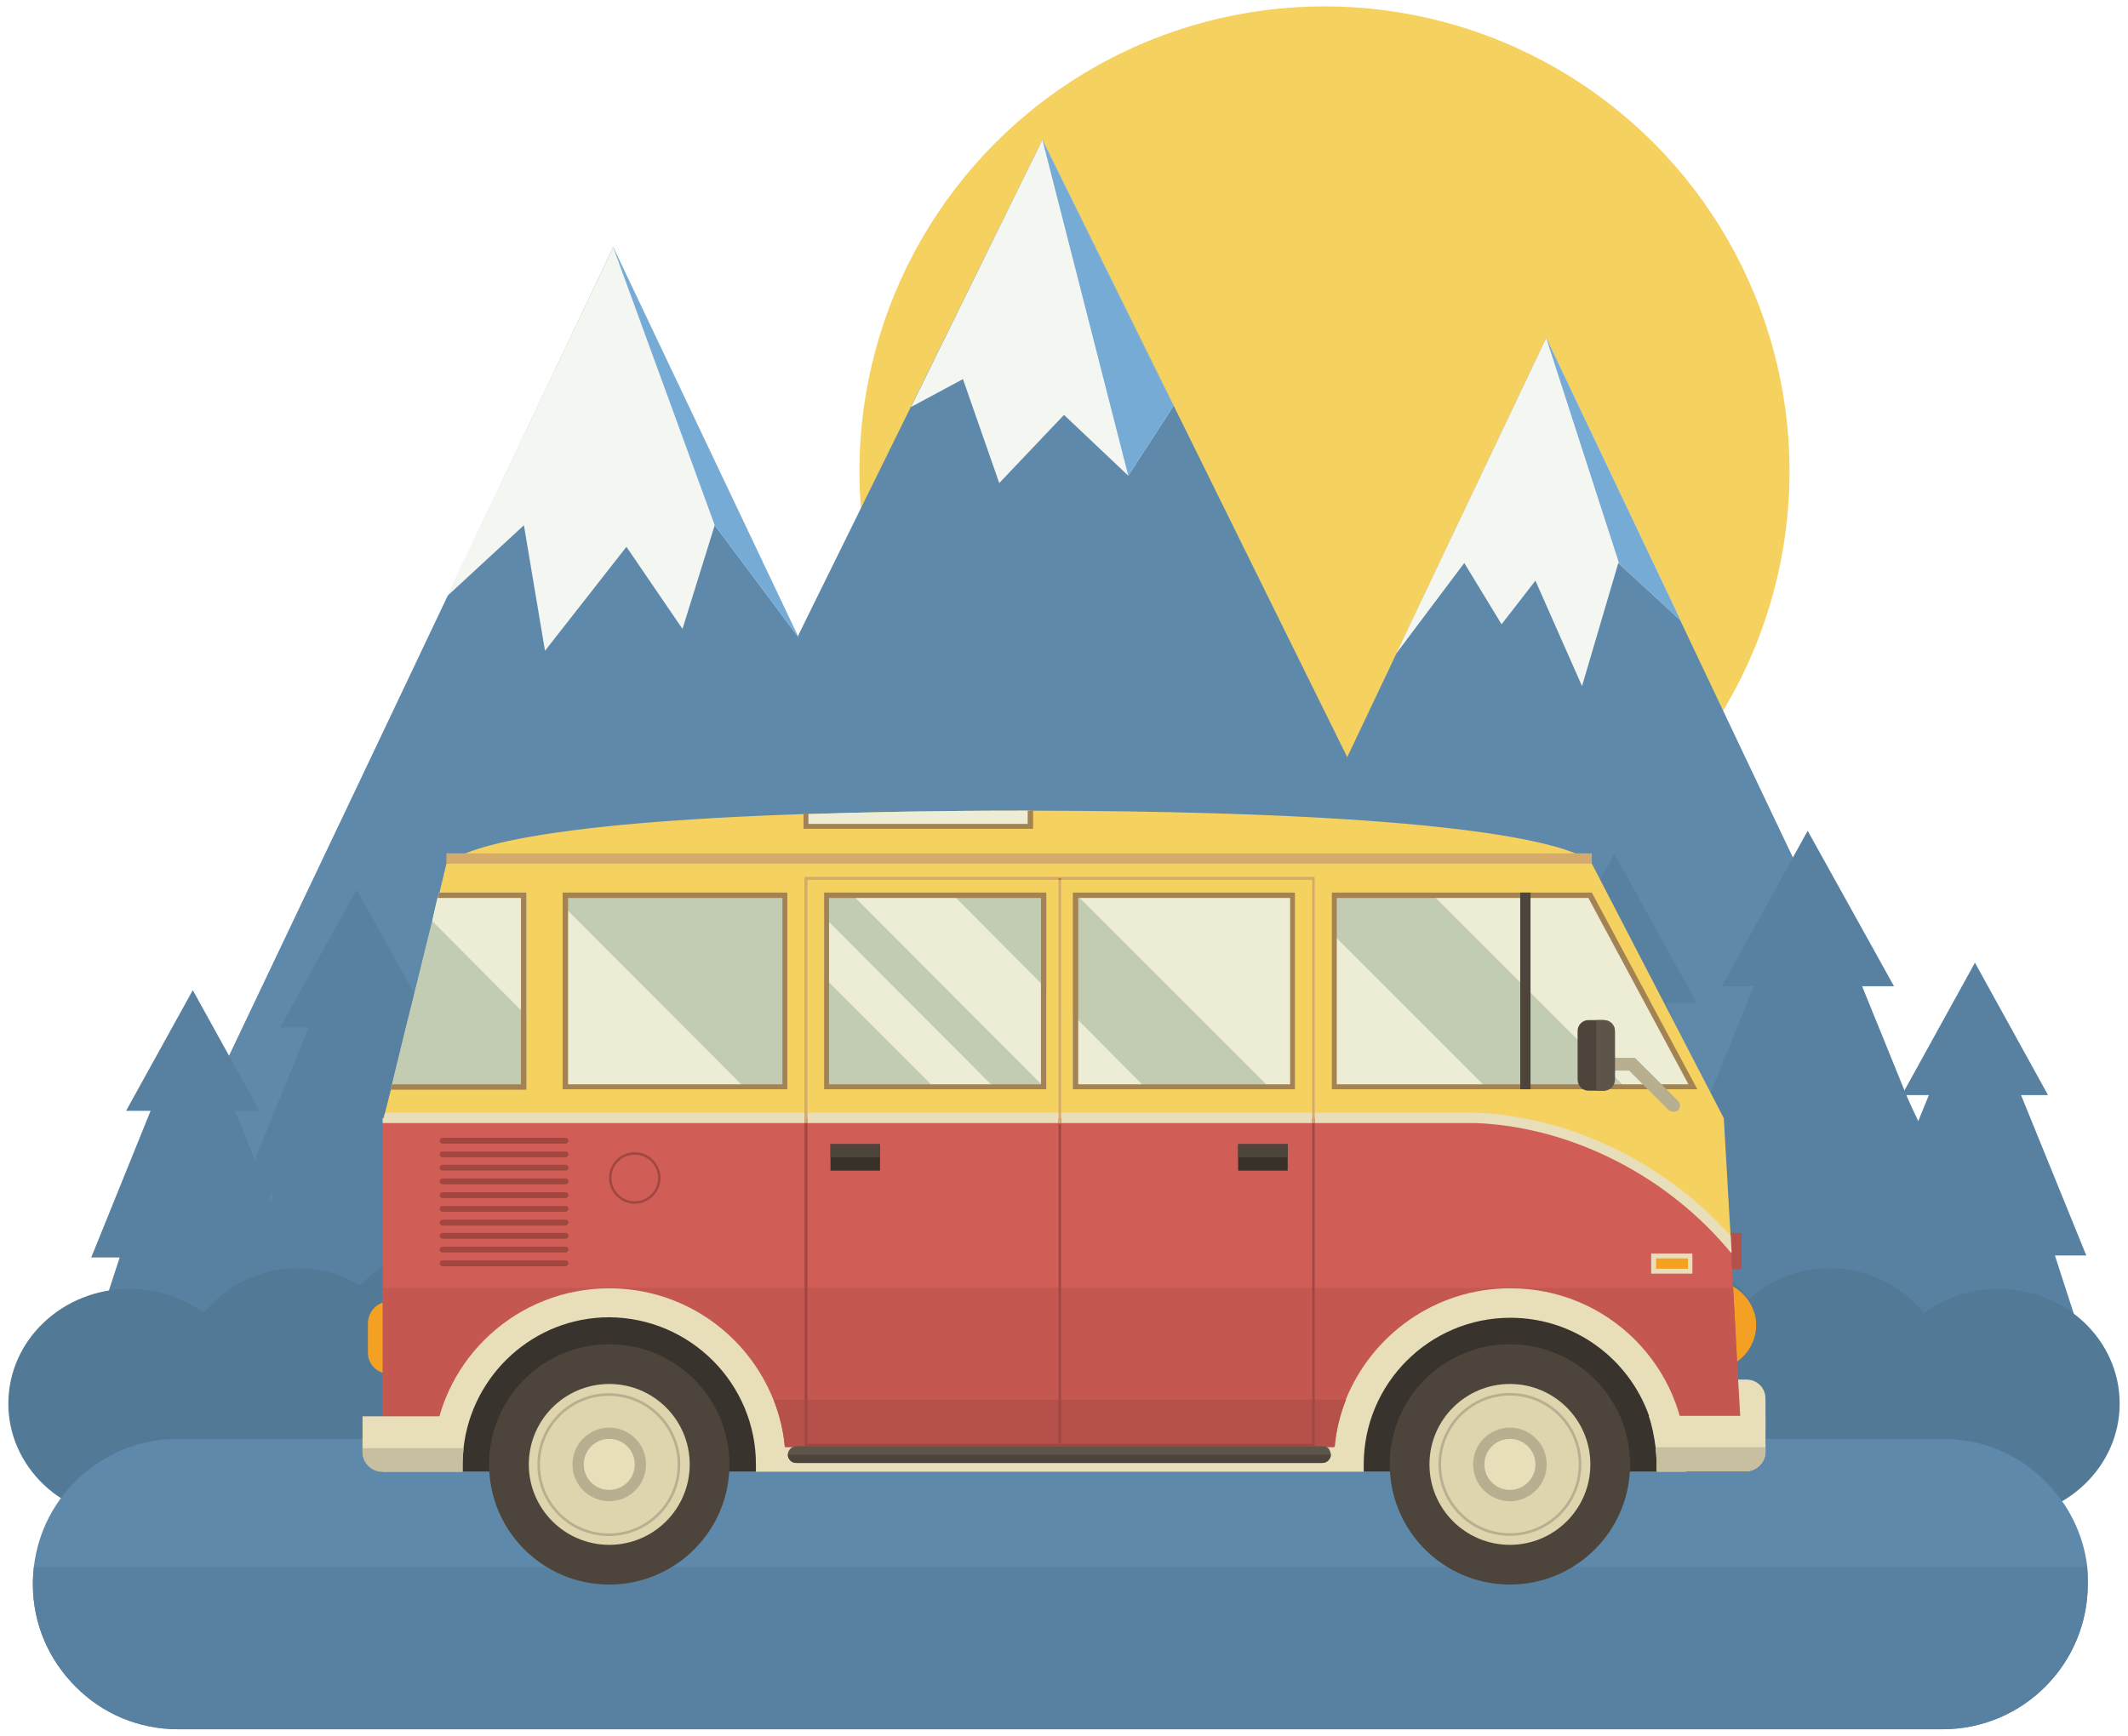 <?xml version="1.0" encoding="utf-8"?>
<!-- Generator: Adobe Illustrator 26.2.1, SVG Export Plug-In . SVG Version: 6.00 Build 0)  -->
<svg version="1.1" id="Livello_1" xmlns="http://www.w3.org/2000/svg" xmlns:xlink="http://www.w3.org/1999/xlink" x="0px" y="0px"
	 viewBox="0 0 433.8 353.9" style="enable-background:new 0 0 433.8 353.9;" xml:space="preserve">
<style type="text/css">
	.st0{fill:#F5D260;}
	.st1{fill:#5E89AB;}
	.st2{fill:#F4F6F1;}
	.st3{fill:#76ABD6;}
	.st4{fill:#5881A1;}
	.st5{fill:#527996;}
	.st6{fill:#B5504A;}
	.st7{fill:#F4A023;}
	.st8{fill:#D05E57;}
	.st9{fill:#E8DFBA;}
	.st10{fill:#C2CCB3;}
	.st11{fill:#EDEDD5;}
	.st12{fill:#A38353;}
	.st13{fill:#4D453C;}
	.st14{fill:#C45750;}
	.st15{fill:#38332D;}
	.st16{fill:#DED4AD;}
	.st17{fill:none;stroke:#B8AF90;stroke-width:0.538;stroke-miterlimit:10;}
	.st18{fill:#B8AF90;}
	.st19{fill:#383128;}
	.st20{fill:#A14742;}
	.st21{fill:#5E554A;}
	.st22{fill:#D4AB6C;}
	.st23{fill:#C7BF9F;}
	.st24{fill:#CC7A2A;}
	.st25{fill:none;stroke:#A14742;stroke-width:0.5;stroke-miterlimit:10;}
</style>
<g id="a">
</g>
<g id="b">
	<g id="c">
		<g>
			<g>
				<circle id="d" class="st0" cx="270" cy="96.1" r="94.8"/>
				<g>
					<g>
						<polygon class="st1" points="212.5,28.5 163.1,128.8 113.6,229 212.5,229 311.5,229 262,128.8 						"/>
						<polygon class="st2" points="239.2,82.8 230,97 216.9,84.6 203.7,98.5 196.3,77.3 185.7,83 212.5,28.5 						"/>
						<polygon class="st3" points="239.2,82.8 230,97 212.5,28.5 						"/>
					</g>
					<g>
						<polygon class="st1" points="315.2,68.9 274.3,155.1 233.3,241.3 315.2,241.3 397.1,241.3 356.1,155.1 						"/>
						<polygon class="st2" points="342.6,126.5 330.1,115 329.9,114.8 322.5,139.9 313,118.4 306.1,127.3 298.5,114.8 284.6,133.3 
							315.2,68.9 						"/>
						<polygon class="st3" points="342.6,126.5 330.1,115 315.2,68.9 						"/>
					</g>
					<g>
						<polygon class="st1" points="226.2,263.6 23.7,263.6 74.4,157 125,50.4 175.6,157 210.5,230.6 						"/>
						<polygon class="st2" points="162.8,130 145.7,107.1 139.2,128 139.1,128.2 127.7,111.5 111.1,132.7 106.8,107.1 91.1,121.6 
							125,50.4 						"/>
						<polygon class="st3" points="162.8,130 145.7,107.1 145.7,107.1 125,50.4 						"/>
					</g>
					<polygon class="st4" points="349.4,239.5 341.9,239.5 357.5,201.1 351,201.1 368.5,169.4 386.1,201.1 379.6,201.1 395.2,239.5 
						387.7,239.5 400.5,278.9 368.5,278.9 336.6,278.9 					"/>
					<polygon class="st4" points="310.8,241.2 303.6,241.2 318.6,204.5 312.4,204.5 329.1,174.1 345.9,204.5 339.7,204.5 
						354.6,241.2 347.4,241.2 359.7,278.9 329.1,278.9 298.6,278.9 					"/>
					<polygon class="st4" points="55.7,243.7 49,243.7 62.9,209.5 57.1,209.5 72.7,181.4 88.3,209.5 82.5,209.5 96.4,243.7 
						89.7,243.7 101.1,278.7 72.7,278.7 44.3,278.7 					"/>
					<polygon class="st4" points="24.4,256.4 18.6,256.4 30.7,226.5 25.7,226.5 39.3,201.9 52.9,226.5 47.9,226.5 60,256.4 
						54.1,256.4 64.1,287 39.3,287 14.4,287 					"/>
					<polygon class="st4" points="88.7,252 82,252 95.9,217.8 90.2,217.8 105.7,189.6 121.3,217.8 115.5,217.8 129.4,252 122.7,252 
						134.1,287 105.7,287 77.3,287 					"/>
					<polygon class="st4" points="386.3,256 379.9,256 393.2,223.3 387.7,223.3 402.6,196.3 417.5,223.3 412,223.3 425.3,256 
						418.9,256 429.8,289.6 402.6,289.6 375.4,289.6 					"/>
					<g id="e">
						<g>
							<ellipse class="st5" cx="26.4" cy="286.2" rx="24.7" ry="23.4"/>
							<ellipse class="st5" cx="60.7" cy="283.4" rx="24.7" ry="24.8"/>
							<ellipse class="st5" cx="407.4" cy="286.2" rx="24.7" ry="23.4"/>
							<ellipse class="st5" cx="373" cy="283.4" rx="24.7" ry="24.8"/>
							<ellipse class="st5" cx="93.6" cy="280.9" rx="27.9" ry="27.3"/>
							<ellipse class="st5" cx="124.4" cy="280.9" rx="27.9" ry="27.3"/>
							<ellipse class="st5" cx="155.2" cy="280.9" rx="27.9" ry="27.3"/>
							<ellipse class="st5" cx="186" cy="280.9" rx="27.9" ry="27.3"/>
							<ellipse class="st5" cx="216.9" cy="280.9" rx="27.9" ry="27.3"/>
							<ellipse class="st5" cx="247.7" cy="280.9" rx="27.9" ry="27.3"/>
							<ellipse class="st5" cx="278.5" cy="280.9" rx="27.9" ry="27.3"/>
							<ellipse class="st5" cx="309.4" cy="280.9" rx="27.9" ry="27.3"/>
							<ellipse class="st5" cx="333.9" cy="280.9" rx="27.9" ry="27.3"/>
						</g>
					</g>
				</g>
				<path class="st1" d="M425.6,323c0,16.3-13.2,29.6-29.6,29.6H36.3c-8.2,0-15.6-3.3-20.9-8.7c-5.4-5.4-8.7-12.7-8.7-20.9
					c0-1.2,0.1-2.4,0.2-3.5c1.7-14.7,14.2-26.1,29.4-26.1h359.8c8.2,0,15.6,3.3,20.9,8.7c4.6,4.6,7.7,10.6,8.5,17.4
					C425.6,320.6,425.6,321.8,425.6,323L425.6,323z"/>
				<path class="st4" d="M425.6,323c0,16.3-13.2,29.6-29.6,29.6H36.3c-8.2,0-15.6-3.3-20.9-8.7c-5.4-5.4-8.7-12.7-8.7-20.9
					c0-1.2,0.1-2.4,0.2-3.5h418.5C425.6,320.6,425.6,321.8,425.6,323z"/>
			</g>
			<g id="f">
				<rect x="350.7" y="251.4" class="st6" width="4.3" height="7.4"/>
				<path class="st7" d="M358,270.2c0,5-4.1,9.1-9.1,9.1v-18.1c4.1,0,7.5,2.7,8.7,6.4C357.9,268.4,358,269.3,358,270.2z"/>
				<polygon class="st8" points="355.4,300 78,300 78,228 351.4,228 352.5,248.9 352.7,252 352.9,255.3 352.9,255.5 352.9,255.5 
					353,257.6 353.1,259.5 353.3,262.6 353.8,271.6 353.9,273.7 354,275.6 				"/>
				<path class="st7" d="M79.3,265.4h1.2c2.4,0,4.3,1.9,4.3,4.3v6.1c0,2.4-1.9,4.3-4.3,4.3h-1.2c-2.4,0-4.3-1.9-4.3-4.3v-6.1
					C75.1,267.3,77,265.4,79.3,265.4z"/>
				<path class="st9" d="M352.8,281.3h3.2c2.2,0,3.9,1.7,3.9,3.9v6.2h-7.1V281.3L352.8,281.3z"/>
				<path class="st0" d="M352.8,253.9c-12.4-15.2-31-25.1-51.9-25.9H78.2l0.3-1.1l1.2-4.8l9.9-40.1l1.4-5.9h233.5l26.9,51.9
					l1.2,20.9l0.2,3.1c0,0,0,0,0,0L352.8,253.9L352.8,253.9z"/>
				<g>
					<g>
						<rect x="168.5" y="182.5" class="st10" width="44.3" height="39.1"/>
						<polygon class="st11" points="213.3,201.6 213.3,222 212.2,221 174.3,183 173.3,182 193.7,182 194.8,183 212.2,200.5 						
							"/>
						<polygon class="st11" points="203.1,222.1 190.8,222.1 189.8,221.1 169,200.3 168,199.2 168,187 169,188 202,221.1 						"/>
						<path class="st12" d="M168,182v40.1h45.3V182L168,182L168,182z M212.2,221.1H169v-38h43.2V221.1z"/>
					</g>
					<g>
						<rect x="219.2" y="182.5" class="st10" width="44.3" height="39.1"/>
						<polygon class="st11" points="264,182 264,222.1 259.1,222.1 219,182 						"/>
						<polygon class="st11" points="233.9,222.1 218.7,222.1 218.7,207 219.8,208 232.8,221.1 						"/>
						<path class="st12" d="M218.7,182v40.1H264V182L218.7,182L218.7,182z M263,221.1h-43.2v-38H263V221.1z"/>
					</g>
				</g>
				<g>
					<polygon class="st10" points="345.1,221.6 272,221.6 272,182.5 324.1,182.5 					"/>
					<polygon class="st11" points="302.8,221.6 272,221.6 272,190.8 					"/>
					<polygon class="st11" points="345.1,221.6 331.2,221.6 292.1,182.5 324.1,182.5 					"/>
					<path class="st12" d="M324.5,182h-53v40.1H346L324.5,182L324.5,182z M326.2,221.1h-53.7v-38h51.3l20.4,38H326.2L326.2,221.1z"
						/>
				</g>
				<g>
					<rect x="115.3" y="182.5" class="st10" width="44.8" height="39.1"/>
					<polygon class="st11" points="151.6,221.6 115.3,221.6 115.3,185.2 					"/>
					<path class="st12" d="M114.7,182v40.1h45.8V182L114.7,182L114.7,182z M159.5,221.1h-43.7v-38h43.7V221.1z"/>
				</g>
				<polygon class="st10" points="107.3,182 107.3,222.1 79.6,222.1 79.9,221.1 82.6,210 84.3,203.2 88.1,187.8 89.2,183 
					89.3,182.8 89.5,182 				"/>
				<polygon class="st11" points="107.3,182 107.3,207.1 88.1,187.8 89.2,183 89.3,182.8 89.5,182 				"/>
				<path class="st12" d="M89.5,182l-0.3,1.1h17v38H79.9l-0.3,1.1h27.7V182L89.5,182L89.5,182z"/>
				<path class="st0" d="M324.5,176.1H91.6c0,0,3-7.8,72.2-10.1c0.2,0,0.4,0,0.5,0c0.2,0,0.4,0,0.5,0c12.2-0.4,26.5-0.7,43.2-0.7
					h2.5C320.4,165.5,324.5,176.1,324.5,176.1L324.5,176.1z"/>
				<rect x="309.9" y="182" class="st13" width="2.1" height="40.1"/>
				<polygon class="st14" points="355.4,300 78,300 78,262.6 353.3,262.6 353.8,271.6 353.9,273.7 354,275.6 				"/>
				<path class="st9" d="M343.8,298.6c0,0.5,0,1,0,1.5H78v-5.1h10.4c1.8-18.2,17.2-32.3,35.8-32.3c15.2,0,28.2,9.4,33.5,22.8
					c1.2,3,2,6.2,2.3,9.6h112c0.3-3.3,1.1-6.6,2.3-9.6c5.3-13.3,18.3-22.8,33.5-22.8C327.7,262.6,343.8,278.7,343.8,298.6
					L343.8,298.6z"/>
				<path class="st15" d="M154.1,298.6c0,0.5,0,1,0,1.5H94.3c0-0.5,0-1,0-1.5c0-1.1,0.1-2.3,0.2-3.4c1.7-14.9,14.3-26.6,29.7-26.6
					C140.7,268.7,154.1,282.1,154.1,298.6L154.1,298.6z"/>
				<circle class="st13" cx="124.2" cy="298.6" r="24.5"/>
				<path class="st15" d="M337.8,298.6c0,0.5,0,1,0,1.5h-59.8c0-0.5,0-1,0-1.5c0-16.5,13.4-29.9,29.9-29.9
					c13.1,0,24.2,8.4,28.3,20.1C337.2,291.9,337.8,295.2,337.8,298.6L337.8,298.6z"/>
				<circle class="st13" cx="307.8" cy="298.6" r="24.5"/>
				<path class="st6" d="M274.4,285.4c-1.2,3-2,6.2-2.3,9.6H160c-0.3-3.3-1.1-6.6-2.3-9.6H274.4L274.4,285.4z"/>
				<circle class="st16" cx="307.8" cy="298.6" r="16.4"/>
				<circle class="st16" cx="124.2" cy="298.6" r="16.4"/>
				
					<ellipse transform="matrix(3.617332e-02 -0.999 0.999 3.617332e-02 -178.685 411.922)" class="st17" cx="124.2" cy="298.6" rx="14.3" ry="14.3"/>
				<circle class="st18" cx="124.2" cy="298.6" r="7.5"/>
				<circle class="st17" cx="307.8" cy="298.6" r="14.3"/>
				<circle class="st18" cx="307.8" cy="298.6" r="7.5"/>
				<circle class="st9" cx="307.8" cy="298.6" r="5.2"/>
				<path class="st9" d="M359.9,288.8v7.2c0,2.2-1.8,4-4,4h-18.2c0-0.5,0-1,0-1.5c0-1.1-0.1-2.3-0.2-3.4c-0.3-2.2-0.7-4.4-1.4-6.4
					H359.9L359.9,288.8z"/>
				<path class="st9" d="M89.9,288.8V300H77.9c-2.2,0-4-1.8-4-4v-7.2C73.9,288.8,89.9,288.8,89.9,288.8z"/>
				<g>
					<rect x="169.3" y="233.3" class="st19" width="10.1" height="5.4"/>
					<rect x="169.3" y="233.3" class="st13" width="10.1" height="2.7"/>
				</g>
				<g>
					<rect x="252.4" y="233.3" class="st19" width="10.1" height="5.4"/>
					<rect x="252.4" y="233.3" class="st13" width="10.1" height="2.7"/>
				</g>
				<g>
					<path class="st20" d="M115.2,233.2H90.2c-0.3,0-0.6-0.3-0.6-0.6l0,0c0-0.3,0.3-0.6,0.6-0.6h25.1c0.3,0,0.6,0.3,0.6,0.6l0,0
						C115.8,232.9,115.6,233.2,115.2,233.2z"/>
					<path class="st20" d="M115.2,236H90.2c-0.3,0-0.6-0.3-0.6-0.6l0,0c0-0.3,0.3-0.6,0.6-0.6h25.1c0.3,0,0.6,0.3,0.6,0.6l0,0
						C115.8,235.7,115.6,236,115.2,236z"/>
					<path class="st20" d="M115.2,238.7H90.2c-0.3,0-0.6-0.3-0.6-0.6l0,0c0-0.3,0.3-0.6,0.6-0.6h25.1c0.3,0,0.6,0.3,0.6,0.6l0,0
						C115.8,238.5,115.6,238.7,115.2,238.7z"/>
					<path class="st20" d="M115.2,241.5H90.2c-0.3,0-0.6-0.3-0.6-0.6l0,0c0-0.3,0.3-0.6,0.6-0.6h25.1c0.3,0,0.6,0.3,0.6,0.6l0,0
						C115.8,241.3,115.6,241.5,115.2,241.5z"/>
					<path class="st20" d="M115.2,244.3H90.2c-0.3,0-0.6-0.3-0.6-0.6l0,0c0-0.3,0.3-0.6,0.6-0.6h25.1c0.3,0,0.6,0.3,0.6,0.6l0,0
						C115.8,244,115.6,244.3,115.2,244.3z"/>
					<path class="st20" d="M115.2,247.1H90.2c-0.3,0-0.6-0.3-0.6-0.6l0,0c0-0.3,0.3-0.6,0.6-0.6h25.1c0.3,0,0.6,0.3,0.6,0.6l0,0
						C115.8,246.8,115.6,247.1,115.2,247.1z"/>
					<path class="st20" d="M115.2,249.9H90.2c-0.3,0-0.6-0.3-0.6-0.6l0,0c0-0.3,0.3-0.6,0.6-0.6h25.1c0.3,0,0.6,0.3,0.6,0.6l0,0
						C115.8,249.6,115.6,249.9,115.2,249.9z"/>
					<path class="st20" d="M115.2,252.6H90.2c-0.3,0-0.6-0.3-0.6-0.6l0,0c0-0.3,0.3-0.6,0.6-0.6h25.1c0.3,0,0.6,0.3,0.6,0.6l0,0
						C115.8,252.4,115.6,252.6,115.2,252.6z"/>
					<path class="st20" d="M115.2,255.4H90.2c-0.3,0-0.6-0.3-0.6-0.6l0,0c0-0.3,0.3-0.6,0.6-0.6h25.1c0.3,0,0.6,0.3,0.6,0.6l0,0
						C115.8,255.1,115.6,255.4,115.2,255.4z"/>
					<path class="st20" d="M115.2,258.2H90.2c-0.3,0-0.6-0.3-0.6-0.6l0,0c0-0.3,0.3-0.6,0.6-0.6h25.1c0.3,0,0.6,0.3,0.6,0.6l0,0
						C115.8,257.9,115.6,258.2,115.2,258.2z"/>
				</g>
				<path class="st18" d="M341.1,226.7c-0.3,0-0.7-0.1-1-0.4l-8-8h-6.5c-0.7,0-1.3-0.6-1.3-1.3s0.6-1.3,1.3-1.3h7.7l8.8,8.8
					c0.5,0.5,0.5,1.4,0,1.9C341.8,226.6,341.4,226.7,341.1,226.7L341.1,226.7z"/>
				<path class="st13" d="M329.2,210.2v9.9c0,1.2-1,2.3-2.3,2.3h-3.1c-1.2,0-2.2-1-2.2-2.3v-9.9c0-1.2,1-2.2,2.2-2.2h3.1
					C328.2,208,329.2,209,329.2,210.2z"/>
				<path class="st21" d="M329.2,210.2v9.9c0,1.2-1,2.3-2.3,2.3h-1.5V208h1.5C328.2,208,329.2,209,329.2,210.2L329.2,210.2z"/>
				<path class="st11" d="M210,165.3v3.3h-45.7V166c12.4-0.4,26.8-0.7,43.7-0.7H210z"/>
				<path class="st12" d="M209.5,165.3v2.7h-44.7v-2.1c-0.2,0-0.4,0-0.5,0c-0.2,0-0.4,0-0.5,0v3.1h46.8v-3.8L209.5,165.3
					L209.5,165.3z"/>
				<rect x="91" y="174" class="st22" width="233.5" height="2.1"/>
				<circle class="st9" cx="124.2" cy="298.6" r="5.2"/>
				<path class="st23" d="M94.3,298.6c0,0.5,0,1,0,1.5H77.9c-2.2,0-4-1.8-4-4v-0.8h20.6C94.4,296.3,94.3,297.5,94.3,298.6
					L94.3,298.6z"/>
				<path class="st23" d="M359.9,295.2v0.8c0,2.2-1.8,4-4,4h-18.2c0-0.5,0-1,0-1.5c0-1.1-0.1-2.3-0.2-3.4H359.9L359.9,295.2z"/>
				<g>
					<path class="st21" d="M271.3,296.6c0,0.9-0.8,1.7-1.7,1.7H162.3c-0.5,0-0.9-0.2-1.2-0.5c-0.3-0.3-0.5-0.7-0.5-1.2
						c0-0.9,0.8-1.7,1.7-1.7h107.4c0.5,0,0.9,0.2,1.2,0.5C271.1,295.8,271.3,296.2,271.3,296.6L271.3,296.6z"/>
					<path class="st13" d="M271.3,296.6c0,0.9-0.8,1.7-1.7,1.7H162.3c-0.5,0-0.9-0.2-1.2-0.5c-0.3-0.3-0.5-0.7-0.5-1.2L271.3,296.6
						L271.3,296.6z"/>
				</g>
				<path class="st9" d="M352.9,255.5c-12.6-15.4-32.2-25.7-52-26.5H78V228h0.2l0.3-1.1h222.5c3.2,0.1,6.4,0.5,9.5,1.1
					c16.1,3,31.4,11.8,42.3,24c0,0,0,0,0,0l0.2,3.3L352.9,255.5L352.9,255.5z"/>
				<g>
					<path class="st20" d="M215.8,179.1v0.3h0.5v-0.3H215.8z M267.5,228v66.4H164.6V228H164v67h104v-67L267.5,228L267.5,228z"/>
					<polygon class="st22" points="268,178.8 268,229 267.5,229 267.5,179.4 216.3,179.4 216.3,179.1 215.8,179.1 215.8,179.4 
						164.6,179.4 164.6,229 164,229 164,178.8 					"/>
				</g>
				<g>
					<rect x="215.8" y="179.1" class="st24" width="0.5" height="0.3"/>
					<rect x="215.8" y="228" class="st20" width="0.5" height="66.7"/>
					<rect x="215.8" y="179.4" class="st22" width="0.5" height="49.7"/>
				</g>
				<g>
					<rect x="336.6" y="255.6" class="st9" width="8.4" height="4.1"/>
					<rect x="337.6" y="256.6" class="st7" width="6.5" height="2.1"/>
				</g>
				<path class="st25" d="M124.4,240.2c0,2.7,2.2,5,5,5c2.7,0,5-2.2,5-5c0-2.7-2.2-5-5-5C126.6,235.2,124.4,237.4,124.4,240.2z"/>
			</g>
		</g>
	</g>
</g>
</svg>
